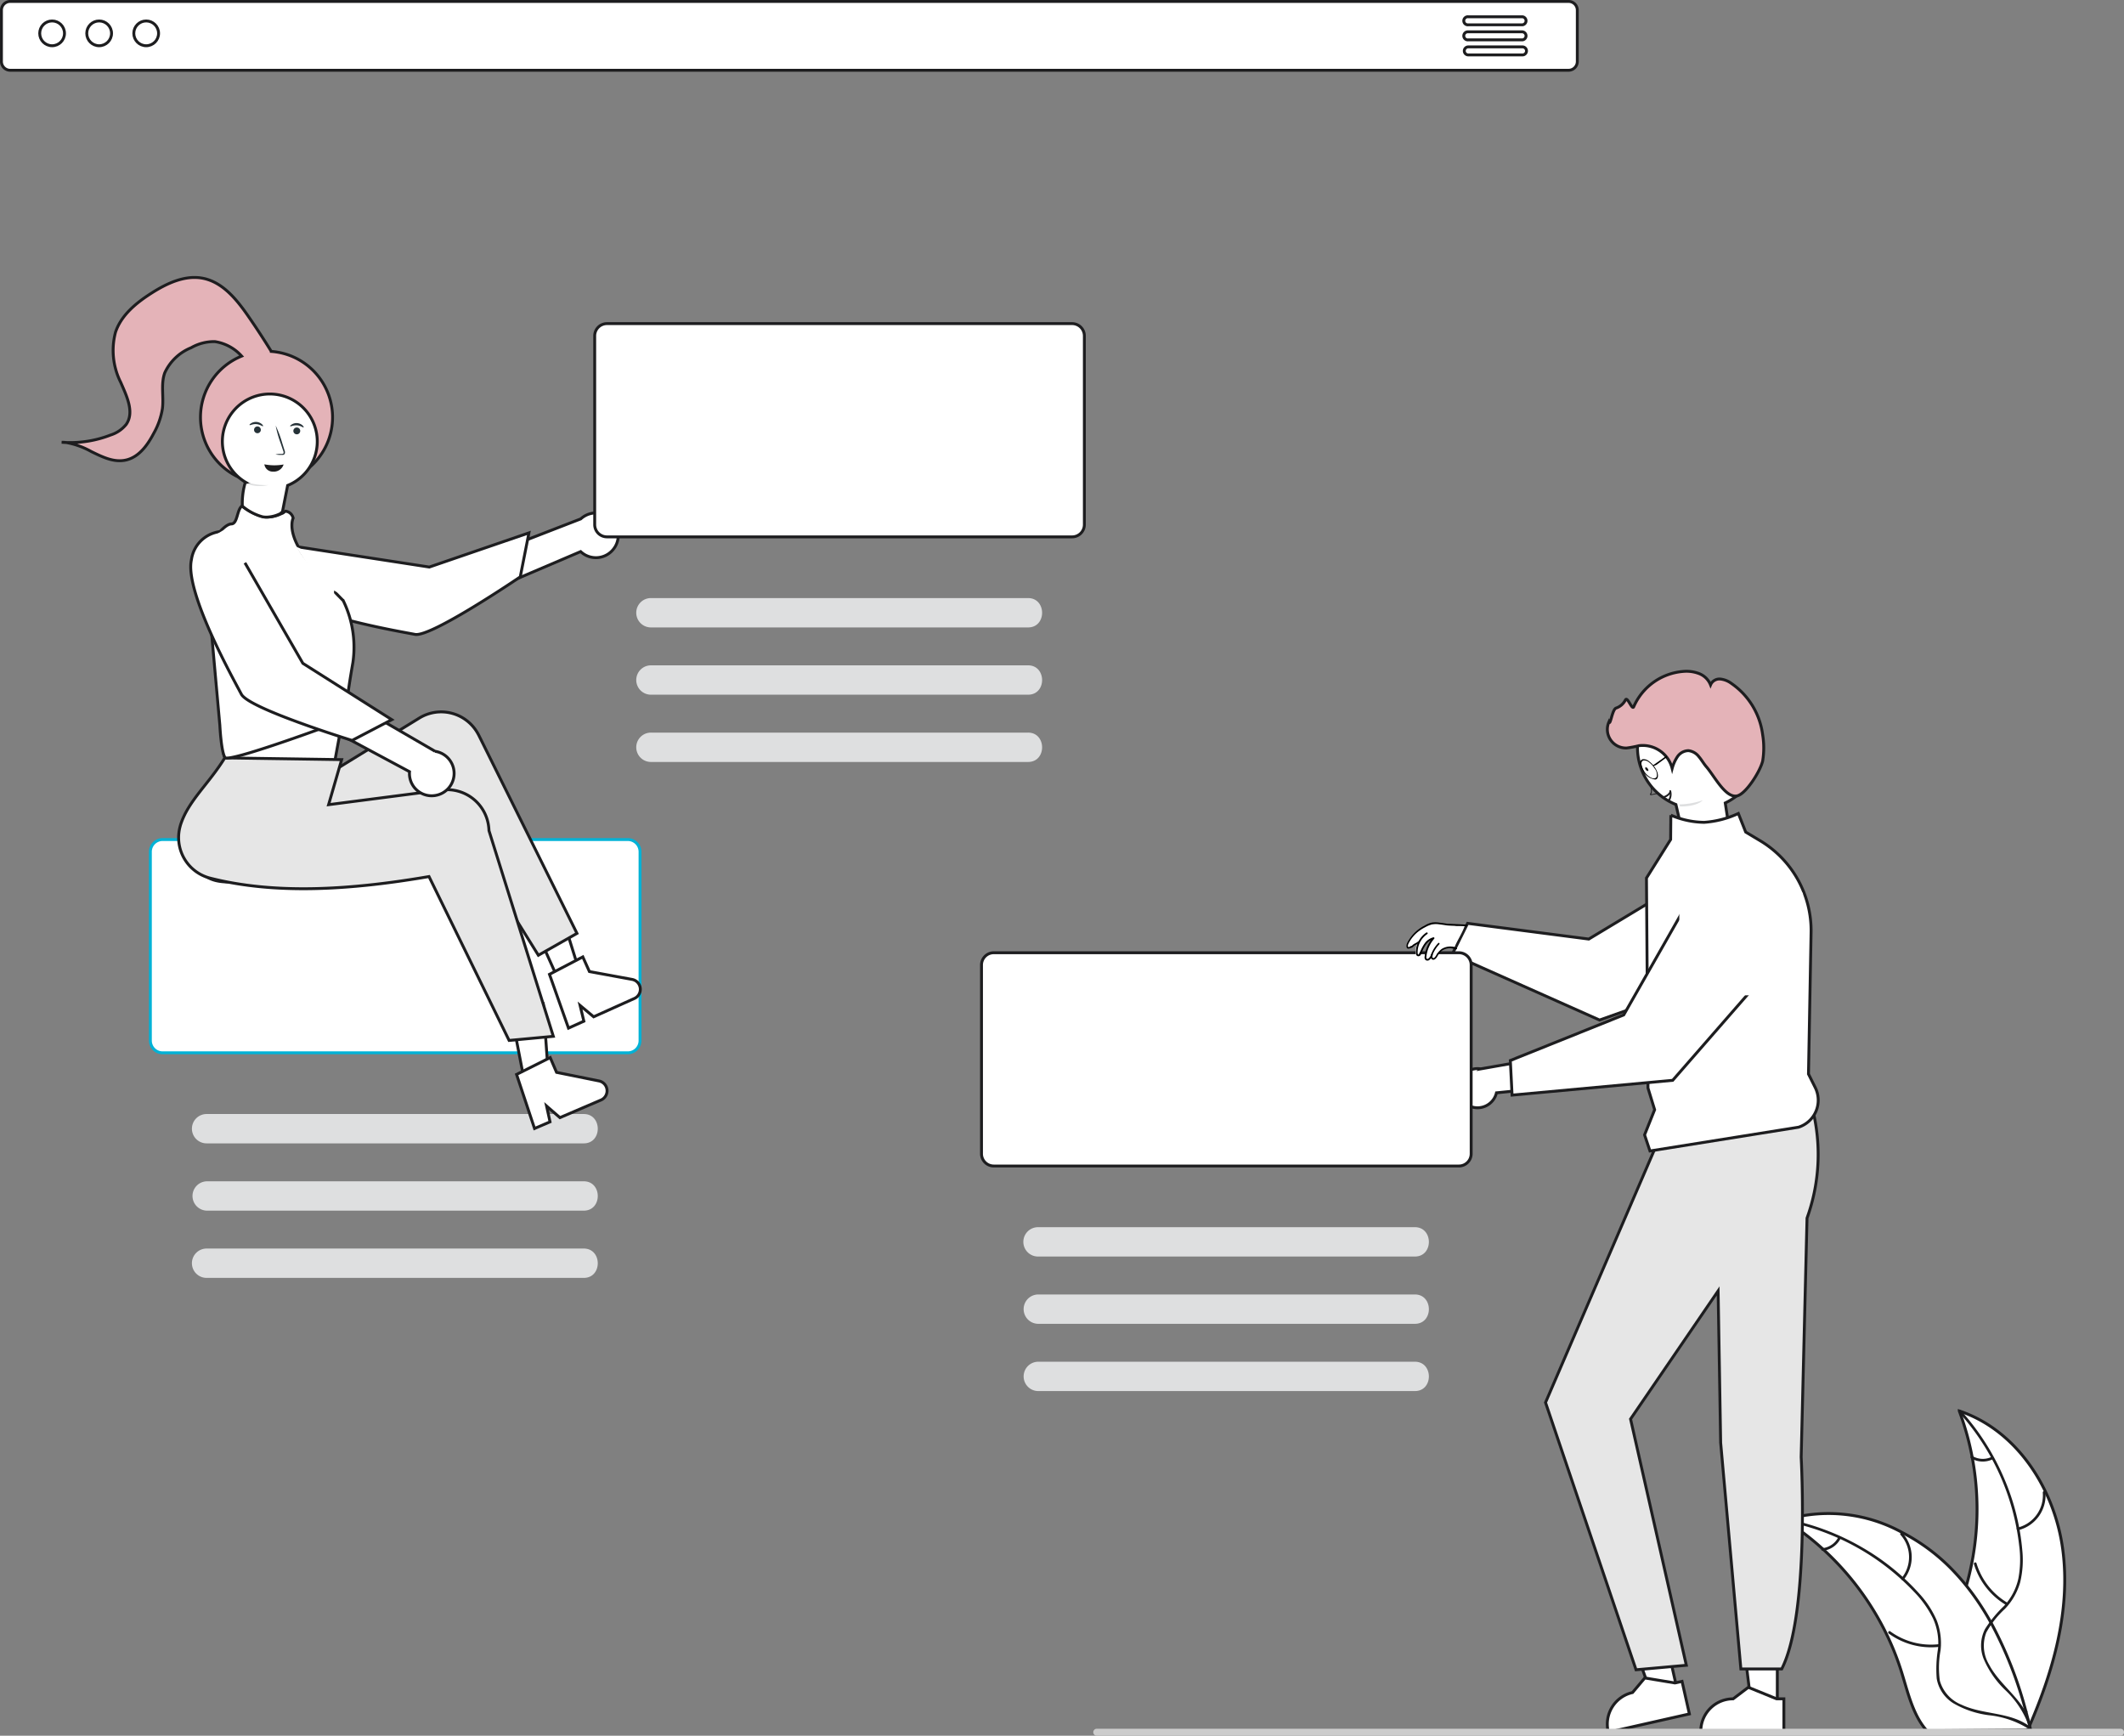 <svg xmlns="http://www.w3.org/2000/svg" width="367.733" height="300.465" viewBox="0 0 367.733 300.465">
  <rect x="0" y="0" width="367.733" height="300.465" fill="#808080" stroke="none"/>
  <g id="Group_110815" data-name="Group 110815" transform="translate(-1783.845 -715.002)">
    <g id="undraw_Social_friends_re_7uaa" transform="translate(1784.095 715.252)">
      <path id="Union_620" data-name="Union 620" d="M14.7,42.973a5.579,5.579,0,0,1-4.256-6.035L6.655,20.474a10.619,10.619,0,1,1,8.539-.269l1.833,11.9a5.546,5.546,0,0,1,4.2,7.395l0,0A5.575,5.575,0,0,1,14.7,42.973Z" transform="translate(283.252 118.544)" fill="#fff" stroke="#1d1d1f" stroke-width="0.5"/>
      <path id="Path_19737" data-name="Path 19737" d="M991.11,628.267c-1.381-10.429-7.933-20.665-17.917-23.984a48.477,48.477,0,0,1,.261,33.28c-1.5,4.151-3.6,8.612-2.123,12.771a10.837,10.837,0,0,0,5.581,5.779,32.174,32.174,0,0,0,7.869,2.351l.531.432C989.5,649.243,992.491,638.7,991.11,628.267Z" transform="translate(-634.23 -360.286)" fill="#fff" stroke="#1d1d1f" stroke-width="0.5"/>
      <path id="Path_19742" data-name="Path 19742" d="M916.168,640.233c.15.1.315.2.471.3a46.346,46.346,0,0,1,5.962,4.578c.15.128.291.26.434.392a48.851,48.851,0,0,1,10.724,14.439,47.429,47.429,0,0,1,2.652,6.7c.985,3.175,1.8,6.693,3.717,9.281a8.136,8.136,0,0,0,.641.778l17.153-.135.117-.056.684.026c-.029-.121-.06-.246-.089-.368-.016-.071-.036-.141-.052-.212-.012-.047-.024-.093-.031-.137a.137.137,0,0,0-.012-.043c-.008-.043-.021-.082-.029-.122q-.267-1.051-.549-2.1v-.007a69.756,69.756,0,0,0-5.992-15.365c-.079-.15-.159-.293-.246-.437a45.22,45.22,0,0,0-4.114-6.135,39.989,39.989,0,0,0-2.69-3.028,33.289,33.289,0,0,0-8.377-6.172,26.422,26.422,0,0,0-19.868-2.351C916.5,640.125,916.336,640.177,916.168,640.233Z" transform="translate(-607.408 -377.347)" fill="#fff" stroke="#1d1d1f" stroke-width="0.5"/>
      <path id="Path_19738" data-name="Path 19738" d="M975.215,604.267A41.431,41.431,0,0,1,985.7,627.5a17.844,17.844,0,0,1-.159,5.589,10.235,10.235,0,0,1-2.51,4.758,21.2,21.2,0,0,0-3.256,3.96,6.269,6.269,0,0,0-.266,5.117,16.283,16.283,0,0,0,3.651,5.353,15.984,15.984,0,0,1,4.053,5.95c.086.287.524.137.438-.15-1.226-4.109-5.243-6.417-7.18-10.111a6.345,6.345,0,0,1-.473-5.564,16.427,16.427,0,0,1,3.229-4.083,10.918,10.918,0,0,0,2.625-4.569,16.5,16.5,0,0,0,.374-5.554,40.209,40.209,0,0,0-3.032-12.192,42.167,42.167,0,0,0-7.678-12.091C975.32,603.7,975.016,604.048,975.215,604.267Z" transform="translate(-636.349 -360.072)" fill="#1d1d1f"/>
      <path id="Path_19739" data-name="Path 19739" d="M995.28,638.276a6.216,6.216,0,0,0,4.68-6.549.232.232,0,0,0-.462.027,5.757,5.757,0,0,1-4.367,6.082C994.841,637.908,994.993,638.346,995.28,638.276Z" transform="translate(-646.077 -373.648)" fill="#1d1d1f"/>
      <path id="Path_19740" data-name="Path 19740" d="M986.285,662.755a11.98,11.98,0,0,1-5.4-6.859c-.087-.285-.525-.136-.44.15a12.459,12.459,0,0,0,5.638,7.124C986.338,663.322,986.539,662.9,986.285,662.755Z" transform="translate(-638.939 -385.536)" fill="#1d1d1f"/>
      <path id="Path_19741" data-name="Path 19741" d="M982.953,619.71a3.519,3.519,0,0,1-3.335-.15c-.257-.15-.459.263-.206.416a3.944,3.944,0,0,0,3.69.167.24.24,0,0,0,.15-.3.233.233,0,0,0-.3-.132Z" transform="translate(-638.384 -367.769)" fill="#1d1d1f"/>
      <path id="Path_19743" data-name="Path 19743" d="M916.052,641.346a41.429,41.429,0,0,1,22.366,12.24,17.834,17.834,0,0,1,3.238,4.557,10.229,10.229,0,0,1,.868,5.315,21.2,21.2,0,0,0-.216,5.122,6.268,6.268,0,0,0,2.869,4.247,16.278,16.278,0,0,0,6.136,2.076,15.985,15.985,0,0,1,6.819,2.31c.24.177.5-.207.261-.383-3.452-2.543-8.05-1.966-11.819-3.753a6.345,6.345,0,0,1-3.727-4.158,16.431,16.431,0,0,1,.12-5.2,10.918,10.918,0,0,0-.655-5.23,16.493,16.493,0,0,0-3.05-4.665,40.194,40.194,0,0,0-9.757-7.909,42.162,42.162,0,0,0-13.411-5.032C915.792,640.827,915.76,641.291,916.052,641.346Z" transform="translate(-607.25 -378.242)" fill="#1d1d1f"/>
      <path id="Path_19744" data-name="Path 19744" d="M956.006,653.777a6.216,6.216,0,0,0-.206-8.047c-.2-.222-.554.078-.353.3a5.757,5.757,0,0,1,.176,7.486C955.438,653.747,955.822,654.007,956.006,653.777Z" transform="translate(-626.653 -380.584)" fill="#1d1d1f"/>
      <path id="Path_19745" data-name="Path 19745" d="M960.1,681.357a11.981,11.981,0,0,1-8.443-2.221c-.242-.176-.5.207-.261.383a12.459,12.459,0,0,0,8.792,2.294C960.482,681.777,960.393,681.322,960.1,681.357Z" transform="translate(-624.644 -396.991)" fill="#1d1d1f"/>
      <path id="Path_19746" data-name="Path 19746" d="M931.52,647.1a3.519,3.519,0,0,1-2.75,1.894c-.3.031-.209.486.087.45a3.943,3.943,0,0,0,3.046-2.09.24.24,0,0,0-.062-.323A.233.233,0,0,0,931.52,647.1Z" transform="translate(-613.502 -381.244)" fill="#1d1d1f"/>
      <path id="Path_19748" data-name="Path 19748" d="M805.765,427.293l20.982,2.72,21.638-13.035a9.566,9.566,0,0,1,13.66,4.253h0a9.576,9.576,0,0,1-4.295,12.423L828.672,444.01l-.054.02L803.1,432.666Z" transform="translate(-551.928 -267.705)" fill="#fff" stroke="#1d1d1f" stroke-width="0.5"/>
      <path id="Path_19749" data-name="Path 19749" d="M683.957,563.189H679.5l-2.123-17.205h6.584Z" transform="translate(-376.497 -267.904)" fill="#fff" stroke="#1d1d1f" stroke-width="0.5"/>
      <path id="Path_19750" data-name="Path 19750" d="M901.992,705.981H887.61V705.8a5.6,5.6,0,0,1,5.6-5.6h0l2.627-1.994,4.9,1.994h1.255Z" transform="translate(-593.395 -406.372)" fill="#fff" stroke="#1d1d1f" stroke-width="0.5"/>
      <path id="Path_19751" data-name="Path 19751" d="M646.522,558.077l-4.353.983-5.854-16.315,6.422-1.45Z" transform="translate(-356.348 -265.603)" fill="#fff" stroke="#1d1d1f" stroke-width="0.5"/>
      <path id="Path_19752" data-name="Path 19752" d="M870.038,701.252l-14.029,3.167-.041-.177a5.6,5.6,0,0,1,4.227-6.694h0l2.124-2.523,5.221.865,1.225-.276Z" transform="translate(-577.801 -404.811)" fill="#fff" stroke="#1d1d1f" stroke-width="0.5"/>
      <path id="Path_19753" data-name="Path 19753" d="M880.6,498.471a32.373,32.373,0,0,1-.5,20.5l-1.015,41.371s1.511,27.13-3.366,36.677h-7.073l-3.5-39.156-.44-26.281-15.161,22.172,9.658,42.631-8.706.778L834.826,550.9l19.335-44.882Z" transform="translate(-567.495 -308.366)" fill="#e6e6e6" stroke="#1d1d1f" stroke-width="0.5"/>
      <path id="Path_19754" data-name="Path 19754" d="M868.493,456.834l1.744-4.353-1.153-3.753-.263-36.326v-.027l4.185-6.671.034-4.221a14.867,14.867,0,0,0,5.77,1.248,16.64,16.64,0,0,0,5.918-1.533L886,404.416l2.508,1.5a18.154,18.154,0,0,1,8.814,15.881l-.45,24.508,1.166,2.333a4.908,4.908,0,0,1-2.893,6.87l-25.718,4.113Z" transform="translate(-584.015 -260.631)" fill="#fff" stroke="#1d1d1f" stroke-width="0.5"/>
      <path id="Path_19755" data-name="Path 19755" d="M882.6,362.082a14.044,14.044,0,0,0-.007-4.556,12.753,12.753,0,0,0-5.4-8.856,3.888,3.888,0,0,0-1.936-.77,1.672,1.672,0,0,0-1.681,1.016,3.485,3.485,0,0,0-1.966-1.951,6.142,6.142,0,0,0-2.8-.377,10.227,10.227,0,0,0-8.532,6.1c-.284.674-1.076-1.815-1.435-1.178a2.829,2.829,0,0,1-1.6,1.41c-.7.2-.991,3.1-1.267,2.421a3.224,3.224,0,0,0,3.083,4.5,17.755,17.755,0,0,0,2.111-.4,5.254,5.254,0,0,1,5.76,3.937,6.959,6.959,0,0,1,.917-2.04,2.359,2.359,0,0,1,1.893-1.04,2.649,2.649,0,0,1,1.821,1.051c.468.549.818,1.189,1.289,1.735,1.383,1.6,3.251,5.338,5.221,5.065C879.624,367.936,882.17,363.907,882.6,362.082Z" transform="translate(-577.674 -230.606)" fill="#e4b3b8" stroke="#1d1d1f" stroke-width="0.5"/>
      <path id="Path_19756" data-name="Path 19756" d="M807.081,492.651a3.37,3.37,0,0,0,4.622-2.312l11.917-1.2-3.93-4.829-10.713,1.884a3.389,3.389,0,0,0-1.894,6.455Z" transform="translate(-552.866 -301.417)" fill="#fff" stroke="#1d1d1f" stroke-width="0.5"/>
      <path id="Path_19757" data-name="Path 19757" d="M822.86,451.758l19.633-7.888,12.5-21.952a9.567,9.567,0,0,1,13.989-2.966h0a9.577,9.577,0,0,1,2.328,12.938l-20.3,23.256-.038.043-27.811,2.562Z" transform="translate(-561.623 -268.431)" fill="#fff" stroke="#1d1d1f" stroke-width="0.5"/>
      <path id="Path_19758" data-name="Path 19758" d="M858.941,713.493H681.7a.606.606,0,0,1,0-1.213H858.941a.606.606,0,0,1,0,1.213Z" transform="translate(-492.064 -413.278)" fill="#ccc"/>
      <path id="Path_19759" data-name="Path 19759" d="M725.745,485.454H645.207a2.12,2.12,0,0,1-2.117-2.117V450.655a2.119,2.119,0,0,1,2.117-2.116H725.75a2.119,2.119,0,0,1,2.116,2.117v32.68A2.12,2.12,0,0,1,725.745,485.454Z" transform="translate(-473.41 -283.863)" fill="#fff" stroke="#1d1d1f" stroke-width="0.5"/>
      <path id="Path_19760" data-name="Path 19760" d="M725.058,546.9h-65.2a2.54,2.54,0,0,1,0-5.081H725.06C728.335,541.777,728.368,546.95,725.058,546.9Z" transform="translate(-480.393 -329.637)" fill="#dedfe0"/>
      <path id="Path_19761" data-name="Path 19761" d="M725.058,569.765h-65.2a2.541,2.541,0,0,1,0-5.081H725.06C728.335,564.638,728.368,569.812,725.058,569.765Z" transform="translate(-480.393 -340.854)" fill="#dedfe0"/>
      <path id="Path_19762" data-name="Path 19762" d="M725.058,592.626h-65.2a2.541,2.541,0,0,1,0-5.081H725.06C728.335,587.5,728.368,592.673,725.058,592.626Z" transform="translate(-480.393 -352.073)" fill="#dedfe0"/>
      <path id="Path_19772" data-name="Path 19772" d="M365.618,223.178a7.829,7.829,0,0,0,7.31-1.322c.52-.416,1.093.441.578.854a8.774,8.774,0,0,1-8.085,1.48.533.533,0,0,1-.408-.6A.518.518,0,0,1,365.618,223.178Z" transform="translate(-336.964 -172.577)" fill="#fff"/>
      <path id="Union_621" data-name="Union 621" d="M24.034,24.2A11.434,11.434,0,0,1,31.16,13.61a7.813,7.813,0,0,0-4.64-2.51,8.052,8.052,0,0,0-4.11,1.063,8.521,8.521,0,0,0-4.567,4.354c-.7,1.953-.145,4.12-.4,6.177a12.782,12.782,0,0,1-1.522,4.314c-1.041,1.984-2.491,4.013-4.666,4.565-2.116.534-4.116-.457-6.149-1.45A14.019,14.019,0,0,0,.8,28.57a19.29,19.29,0,0,0,7.673-1.3,5.628,5.628,0,0,0,2.7-1.835c1.463-2.105.081-4.912-.939-7.26a12.31,12.31,0,0,1-.908-8.716c1-2.963,3.6-5.077,6.234-6.756C18.237,1,21.375-.479,24.492.146c3.417.693,5.821,3.683,7.806,6.547q2.08,3,3.994,6.108A11.432,11.432,0,1,1,24.034,24.2ZM0,28.525a6.092,6.092,0,0,1,.8.045C.531,28.56.265,28.546,0,28.525Z" transform="translate(10.427 47.783)" fill="#e4b3b8" stroke="#1d1d1f" stroke-width="0.5"/>
      <path id="Path_19773" data-name="Path 19773" d="M443.23,446.985H362.687a2.119,2.119,0,0,1-2.117-2.117V412.185a2.119,2.119,0,0,1,2.117-2.116H443.23a2.119,2.119,0,0,1,2.117,2.116v32.681A2.119,2.119,0,0,1,443.23,446.985Z" transform="translate(-334.786 -264.988)" fill="#fff" stroke="#01b2d6" stroke-width="0.5"/>
      <path id="Path_19774" data-name="Path 19774" d="M442.542,508.434H377.337a2.541,2.541,0,1,1,0-5.081h65.205C445.818,503.308,445.851,508.481,442.542,508.434Z" transform="translate(-341.768 -310.76)" fill="#dedfe0"/>
      <path id="Path_19775" data-name="Path 19775" d="M442.542,531.3H377.337a2.541,2.541,0,0,1,0-5.081h65.205C445.818,526.169,445.851,531.341,442.542,531.3Z" transform="translate(-341.768 -321.979)" fill="#dedfe0"/>
      <path id="Path_19776" data-name="Path 19776" d="M442.542,554.157H377.337a2.541,2.541,0,1,1,0-5.081h65.205C445.818,549.031,445.851,554.2,442.542,554.157Z" transform="translate(-341.768 -333.196)" fill="#dedfe0"/>
      <path id="Path_19777" data-name="Path 19777" d="M485.181,305.081a3.847,3.847,0,0,1-5.854.671l-28.54,12.183.751-7.064,27.813-10.784a3.868,3.868,0,0,1,5.836,4.994Z" transform="translate(-379.046 -210.519)" fill="#fff" stroke="#1d1d1f" stroke-width="0.5"/>
      <path id="Path_19778" data-name="Path 19778" d="M402.746,307.751a5.7,5.7,0,0,0-.027,7.837c3.5,4.41,20.815,7.279,23.592,7.824s18.223-9.961,18.223-9.961l1.5-7.612-17.246,5.916Z" transform="translate(-354.709 -213.845)" fill="#fff" stroke="#1d1d1f" stroke-width="0.5"/>
      <path id="Path_19779" data-name="Path 19779" d="M385.53,360.545l.278,5.279s-.82,4.676-.15,5.686,18.936,1.13,18.936,1.13,1.2-6.506,2.252-12.2Z" transform="translate(-346.969 -240.636)" fill="#fff" stroke="#1d1d1f" stroke-width="0.5"/>
      <path id="Path_19780" data-name="Path 19780" d="M262.654,356.879l3.819-.772-1.093-15.425-5.637,1.139Z" transform="translate(-171.573 -167.167)" fill="#fff" stroke="#1d1d1f" stroke-width="0.5"/>
      <path id="Path_19781" data-name="Path 19781" d="M270.133,317.313l3.55-1.6-4.605-14.759-5.24,2.357Z" transform="translate(-173.582 -147.675)" fill="#fff" stroke="#1d1d1f" stroke-width="0.5"/>
      <path id="Path_19782" data-name="Path 19782" d="M441.895,405.023l-6.684,3.786-16.486-26.49a85.682,85.682,0,0,1-34.3,13.523c-3.858.687-7.789.339-8.531-3.588q-.053-.275-.082-.554c-.45-4.289,4.878-9.784,5.554-15.032l14.6-.877,1.8,2.309,16.883-10.38a7.247,7.247,0,0,1,9.975,2.522q.167.276.311.564Z" transform="translate(-342.252 -243.699)" fill="#e6e6e6" stroke="#1d1d1f" stroke-width="0.5"/>
      <path id="Path_19783" data-name="Path 19783" d="M435.057,430.519l-7.655.712-13.868-28.37c-13.753,2.366-26.727,3.122-37.949.261a7.253,7.253,0,0,1-5.188-8.763q.066-.272.15-.539c1.344-4.1,4.859-7,7.628-11.5l20.233.3-2.259,7.8,19.655-2.543a7.247,7.247,0,0,1,8.062,6.39q.039.32.051.643Z" transform="translate(-339.509 -251.375)" fill="#e6e6e6" stroke="#1d1d1f" stroke-width="0.5"/>
      <path id="Path_19784" data-name="Path 19784" d="M385.427,296.716a9.883,9.883,0,0,0,4,1.9,5.562,5.562,0,0,0,3.536-1.01,1.537,1.537,0,0,1,1.323,1.2s-.966,1.913,1.2,5.482,7.468,8.795,7.468,8.795a18.44,18.44,0,0,1,1.677,10.727c-1.006,5.7-1.447,9.933-1.447,9.933s-20.032,7.505-20.7,6.506-.889-5.573-.889-5.573l-2.681-29.832s3.017-5.029,4.692-5.029C384.68,299.771,384.54,297.336,385.427,296.716Z" transform="translate(-343.783 -209.368)" fill="#fff" stroke="#1d1d1f" stroke-width="0.5"/>
      <ellipse id="Ellipse_628" data-name="Ellipse 628" cx="1.912" cy="2.295" rx="1.912" ry="2.295" transform="translate(57.685 121.611)" fill="#01b2d6"/>
      <path id="Path_19785" data-name="Path 19785" d="M485.053,487.09l5.823-2.918,1.1,2.559,7.355,1.488a1.74,1.74,0,0,1,.341,3.3l-7.114,3.049-2.312-2.007.6,2.738-2.682,1.15Z" transform="translate(-395.868 -301.35)" fill="#fff" stroke="#1d1d1f" stroke-width="0.5"/>
      <path id="Path_19786" data-name="Path 19786" d="M496.242,452.967l5.77-3.02,1.142,2.54,7.387,1.359a1.74,1.74,0,0,1,.4,3.3l-7.055,3.173-2.346-1.965.654,2.726-2.661,1.2Z" transform="translate(-401.359 -284.555)" fill="#fff" stroke="#1d1d1f" stroke-width="0.5"/>
      <path id="Path_19788" data-name="Path 19788" d="M426.5,373.359a3.847,3.847,0,0,1-4.188-4.155l-27.351-14.658,5.982-3.831,25.805,14.964a3.868,3.868,0,0,1-.249,7.677Z" transform="translate(-351.661 -235.871)" fill="#fff" stroke="#1d1d1f" stroke-width="0.5"/>
      <path id="Path_19789" data-name="Path 19789" d="M380.547,305.336a5.7,5.7,0,0,0-6.133,4.878c-1.253,5.491,7.334,20.8,8.645,23.3s19.167,7.995,19.167,7.995l6.876-3.592-15.4-9.757Z" transform="translate(-341.519 -213.587)" fill="#fff" stroke="#1d1d1f" stroke-width="0.5"/>
      <path id="Path_19791" data-name="Path 19791" d="M594.27,271.631H513.726a2.119,2.119,0,0,1-2.116-2.117V236.834a2.12,2.12,0,0,1,2.117-2.117h80.543a2.12,2.12,0,0,1,2.117,2.117v32.683A2.12,2.12,0,0,1,594.27,271.631Z" transform="translate(-408.899 -178.946)" fill="#fff" stroke="#1d1d1f" stroke-width="0.5"/>
      <path id="Path_19792" data-name="Path 19792" d="M593.581,333.082H528.376a2.541,2.541,0,1,1,0-5.081h65.205C596.858,327.955,596.89,333.127,593.581,333.082Z" transform="translate(-415.879 -224.72)" fill="#dedfe0"/>
      <path id="Path_19793" data-name="Path 19793" d="M593.581,355.943H528.376a2.541,2.541,0,1,1,0-5.081h65.205C596.858,350.817,596.89,355.99,593.581,355.943Z" transform="translate(-415.879 -235.937)" fill="#dedfe0"/>
      <path id="Path_19794" data-name="Path 19794" d="M593.581,378.805H528.376a2.541,2.541,0,1,1,0-5.081h65.205C596.858,373.678,596.89,378.85,593.581,378.805Z" transform="translate(-415.879 -247.155)" fill="#dedfe0"/>
      <path id="Path_19795" data-name="Path 19795" d="M581.27,137.13H311.461a1.513,1.513,0,0,1-1.512-1.512v-8.889a1.513,1.513,0,0,1,1.512-1.512H581.27a1.513,1.513,0,0,1,1.512,1.512v8.889a1.513,1.513,0,0,1-1.512,1.512Z" transform="translate(-309.949 -125.217)" fill="#fff" stroke="#1d1d1f" stroke-width="0.5"/>
      <ellipse id="Ellipse_90" data-name="Ellipse 90" cx="2.145" cy="2.145" rx="2.145" ry="2.145" transform="translate(6.626 3.377)" fill="#fff" stroke="#1d1d1f" stroke-width="0.5"/>
      <ellipse id="Ellipse_91" data-name="Ellipse 91" cx="2.145" cy="2.145" rx="2.145" ry="2.145" transform="translate(14.771 3.377)" fill="#fff" stroke="#1d1d1f" stroke-width="0.5"/>
      <ellipse id="Ellipse_92" data-name="Ellipse 92" cx="2.145" cy="2.145" rx="2.145" ry="2.145" transform="translate(22.915 3.377)" fill="#fff" stroke="#1d1d1f" stroke-width="0.5"/>
      <path id="Path_19796" data-name="Path 19796" d="M817.287,131.822h-9.379a.7.7,0,1,1,0-1.39h9.379a.7.7,0,0,1,0,1.39Z" transform="translate(-553.947 -127.777)" fill="#fff" stroke="#1d1d1f" stroke-width="0.5"/>
      <path id="Path_19797" data-name="Path 19797" d="M817.287,136.937h-9.379a.7.7,0,1,1,0-1.39h9.379a.7.7,0,0,1,0,1.39Z" transform="translate(-553.947 -130.286)" fill="#fff" stroke="#1d1d1f" stroke-width="0.5"/>
      <path id="Path_19798" data-name="Path 19798" d="M817.287,142.052h-9.379a.695.695,0,1,1,0-1.39h9.379a.695.695,0,0,1,0,1.39Z" transform="translate(-553.947 -132.795)" fill="#fff" stroke="#1d1d1f" stroke-width="0.5"/>
      <g id="Group_110814" data-name="Group 110814" transform="matrix(0.966, 0.259, -0.259, 0.966, 244.844, 157.445)">
        <path id="Path_3756" data-name="Path 3756" d="M7.938,4.191c-.854,0-.52.314-1.348.548-.29.071-.653.7-.915.856-.538.392-.023-.488-.185.209-.035.166-.723.83-.794.98a.454.454,0,0,1-.366.263c-.151,0-.3-.16-.245-.291a3.533,3.533,0,0,0-.194.429.509.509,0,0,1-.31.308c-.248.054-.119-.209-.19-.482A3.7,3.7,0,0,1,3.5,5.567a7.033,7.033,0,0,1,.411-1.881,1.767,1.767,0,0,0-1.032,1.2c-.157.575-.442,1.277-.566,1.862-.046.221-.166.488-.367.464C1.793,7.191,1.7,7,1.658,6.832A3.55,3.55,0,0,1,1.6,4.89c-.4.486-.627.452-.9,1.042a.972.972,0,0,1-.222.307.283.283,0,0,1-.333.039A.507.507,0,0,1,0,5.856,4.381,4.381,0,0,1,1.149,3.2,7.615,7.615,0,0,1,2.94,1.521,4.073,4.073,0,0,1,5.152.83L5.523.759,6.761.522a.687.687,0,0,1,.455.035C7.3.614,8.623-.082,8.679.008c-.06,1.472-.659,3.023-.742,4.183" transform="translate(0.193 0.148)" fill="#fff"/>
        <path id="Path_3760" data-name="Path 3760" d="M2.3,4.708a.593.593,0,0,0,.35-.122,1.677,1.677,0,0,0,.431-1.039.15.15,0,0,0-.3-.044,1.444,1.444,0,0,1-.315.844.237.237,0,0,1-.249.039.425.425,0,0,1-.121-.277,5.589,5.589,0,0,1,.5-3.379.15.15,0,0,0-.208-.2A2.721,2.721,0,0,0,1.212,1.924,6.286,6.286,0,0,0,.833,3.673a.824.824,0,0,1-.068.3.166.166,0,0,1-.148.1c-.062-.011-.12-.1-.163-.249A3.829,3.829,0,0,1,1.23.248.15.15,0,0,0,1,.051,4.126,4.126,0,0,0,.166,3.909c.078.276.213.433.4.465a.457.457,0,0,0,.461-.249,1.059,1.059,0,0,0,.1-.416A6.026,6.026,0,0,1,1.489,2.04,2.693,2.693,0,0,1,2.1,1.11,5.8,5.8,0,0,0,1.8,4.162a.665.665,0,0,0,.253.478.44.44,0,0,0,.241.069" transform="translate(1.752 3.082)"/>
        <path id="Path_3761" data-name="Path 3761" d="M.7,6.345c.012,0-.277.31-.264.308A.955.955,0,0,0,.89,6.339l-.044.135c.11-.19.236-.2.322-.346.255-.469.505-.516.8-.944a.173.173,0,0,0-.01-.209.106.106,0,0,0-.17.012c-.3.437-.56.492-.821.97-.086.15-.162.009-.272.2l-.012.021A1.244,1.244,0,0,1,.4,6.359.141.141,0,0,1,.3,6.3,1.013,1.013,0,0,1,.25,5.83,6.473,6.473,0,0,1,2.332,2.252a3.514,3.514,0,0,1,1.044-.789,4.318,4.318,0,0,1,1.159-.286c.443-.067.9-.118,1.336-.167S8.7.362,9.144.3A.145.145,0,0,0,9.249.13.128.128,0,0,0,9.115,0l-.48.1L5.849.715c-.44.05-.9.1-1.343.168a4.479,4.479,0,0,0-1.213.3,3.742,3.742,0,0,0-1.116.841A6.726,6.726,0,0,0,.013,5.776a1.19,1.19,0,0,0,.128.737.354.354,0,0,0,.254.14" transform="translate(0 0)"/>
        <path id="Path_3759" data-name="Path 3759" d="M.508,3.089c.254,0,.466-.227.6-.644l.022-.07a3.588,3.588,0,0,1,.588-1.266,2.585,2.585,0,0,1,1.29-.75c.623-.148-.639,0,0,0C3.175.352,3.854.313,3.96.3A.142.142,0,0,0,4.08.149.139.139,0,0,0,3.936.018c-.1.009.164-.006,0,0a3.021,3.021,0,0,0-1,.063A2.845,2.845,0,0,0,1.514.915,3.8,3.8,0,0,0,.871,2.283l-.022.07C.8,2.494.679,2.818.491,2.8a.162.162,0,0,1-.118-.069A.813.813,0,0,1,.285,2.2,5.489,5.489,0,0,1,.921.222a.148.148,0,0,0-.049-.2A.132.132,0,0,0,.686.077,5.784,5.784,0,0,0,.014,2.16a1.1,1.1,0,0,0,.147.751.431.431,0,0,0,.306.175l.042,0" transform="translate(4.526 4.287)"/>
      </g>
    </g>
    <path id="Path_267450" data-name="Path 267450" d="M0,.712A13.4,13.4,0,0,0,4.015,0S3.153,1.1.085,1.074Z" transform="translate(2074.628 853.532)" fill="#dedfe0"/>
    <path id="Path_3740" data-name="Path 3740" d="M.965,4.239c.484-.037.9-.691,1.013-1.6a4.181,4.181,0,0,0-.073-1.6,1.476,1.476,0,0,0-.6-.973.587.587,0,0,0-.77.241A2.722,2.722,0,0,0,.052,1.6a2.774,2.774,0,0,0,.67,2.57.512.512,0,0,0,.243.064m.1-3.976a.44.44,0,0,1,.209.055,1.292,1.292,0,0,1,.512.838,3.7,3.7,0,0,1,.064,1.411,1.746,1.746,0,0,1-.609,1.352c-.32.186-.667,0-.893-.478A2.976,2.976,0,0,1,.183,1.674,2.414,2.414,0,0,1,.61.526.606.606,0,0,1,1.062.262" transform="translate(2067.219 847.215) rotate(-40)"/>
    <path id="Path_3740-2" data-name="Path 3740" d="M.184.807C.276.8.355.676.377.5A.8.8,0,0,0,.363.2.281.281,0,0,0,.249.012.112.112,0,0,0,.1.058.518.518,0,0,0,.01.306.528.528,0,0,0,.137.8.1.1,0,0,0,.184.807M.2.05a.084.084,0,0,1,.04.01.246.246,0,0,1,.1.16C.361.3.407.176.393.265.384.387.291.051.23.086S.185.213.142.122.011.433.035.319A.46.46,0,0,1,.116.1.115.115,0,0,1,.2.05" transform="translate(2068.534 847.948) rotate(-40)" fill="#1d1d1f"/>
    <path id="Path_3755" data-name="Path 3755" d="M1.364,2c.036,0,.016-.043.029-.076a.088.088,0,0,0-.021-.1L.2,1.632.183,1.611l.034-.022C.577,1.378.7.517.755.1A.088.088,0,1,0,.58.081C.532.441.44,1.254.127,1.437a.18.18,0,0,0-.046.323l1.169.195a.088.088,0,0,0,.061.025M.173,1.62Z" transform="translate(2068.945 851.047) rotate(-21)" fill="#1d1d1f"/>
    <path id="Union_623" data-name="Union 623" d="M6.936,21.256a9.178,9.178,0,0,1-3.479-1.85,12.909,12.909,0,0,1,.508-4.1l.072-.016a8.215,8.215,0,1,1,7.264.541l-.889,4.51s.335.335-.162.254a5.635,5.635,0,0,1-2.607.724A3.824,3.824,0,0,1,6.936,21.256Z" transform="translate(1822.343 783.204)" fill="#fff" stroke="#1d1d1f" stroke-width="0.5"/>
    <path id="Path_3758" data-name="Path 3758" d="M2.807.469c.168,0,.074-.2.109-.261s.014.058-.139.031L.072.012C-.106-.02.111.016.03.086S.371.295.55.327l2.1.134c.046.008-.144.163-.094.163" transform="translate(2069.975 847.517) rotate(-40)"/>
    <path id="Path_3770" data-name="Path 3770" d="M.415,1.355a1.531,1.531,0,0,1-.163.066A2.015,2.015,0,0,0,1.437.184.155.155,0,1,0,1.132.127a1.707,1.707,0,0,1-.992,1A.3.3,0,0,0,0,1.384c.014.075.118.051.194.048" transform="translate(2071.792 851.729) rotate(12)" fill="#1d1d1f"/>
    <path id="Path_3770-2" data-name="Path 3770" d="M.2,1.559a.159.159,0,0,0,.056-.01A2.167,2.167,0,0,0,1.4.184.155.155,0,1,0,1.092.127,1.861,1.861,0,0,1,.14,1.259.3.3,0,0,0,0,1.512c.014.075.118.051.194.048" transform="translate(2071.877 852.471) rotate(-32)" fill="#1d1d1f"/>
    <path id="Path_267451" data-name="Path 267451" d="M300.438,219.241a.581.581,0,0,1-.6.574.587.587,0,0,1,0-1.175.58.58,0,0,1,.6.6Z" transform="translate(1535.385 570.368)" fill="#263238"/>
    <path id="Path_267452" data-name="Path 267452" d="M300.7,218.249c-.074.074-.5-.31-1.134-.358s-1.114.243-1.181.155.054-.176.263-.311a1.512,1.512,0,0,1,.952-.229,1.56,1.56,0,0,1,.9.385C300.676,218.06,300.737,218.216,300.7,218.249Z" transform="translate(1535.714 570.74)" fill="#263238"/>
    <path id="Path_267453" data-name="Path 267453" d="M310.525,218.947a.587.587,0,1,1-.587-.587A.587.587,0,0,1,310.525,218.947Z" transform="translate(1518.479 570.46)" fill="#263238"/>
    <path id="Path_267454" data-name="Path 267454" d="M311.107,217.943c-.074.074-.5-.3-1.134-.358s-1.114.243-1.181.162.054-.182.263-.317a1.58,1.58,0,0,1,1.85.155C311.086,217.741,311.147,217.909,311.107,217.943Z" transform="translate(1518.275 570.837)" fill="#263238"/>
    <path id="Path_267455" data-name="Path 267455" d="M303.161,223.142a4.546,4.546,0,0,0,1.04.073,1.142,1.142,0,0,0,.277,0,.386.386,0,0,0,.277-.2.827.827,0,0,0-.041-.608l-.385-1.216a19.587,19.587,0,0,0-1.141-3.04,19.508,19.508,0,0,0,.878,3.107l.405,1.216a.7.7,0,0,1,.074.456c-.034.1-.182.122-.344.122A4.1,4.1,0,0,0,303.161,223.142Z" transform="translate(1528.388 570.528)" fill="#263238"/>
    <path id="Path_267456" data-name="Path 267456" d="M.034,0A8.811,8.811,0,0,0,3.153,1.163a1.755,1.755,0,0,1-2.113.547A1.458,1.458,0,0,1,.034,0Z" transform="translate(1829.584 795.389) rotate(-20)" fill="#1d1d1f"/>
    <path id="Path_267457" data-name="Path 267457" d="M.394.58A10.918,10.918,0,0,0,3.667,0,6.446,6.446,0,0,1,0,.832Z" transform="translate(1826.811 797.948) rotate(16)" fill="#dedfe0"/>
    <rect id="Rectangle_38963" data-name="Rectangle 38963" width="4.505" height="6.758" transform="translate(1819.672 808.49) rotate(-31)" fill="#fff"/>
    <path id="Path_267458" data-name="Path 267458" d="M0,0,5.73.08,12.5,4.734,9.053,4.428l.982,2.315Z" transform="matrix(0.921, 0.391, -0.391, 0.921, 1835.069, 809.614)" fill="#fff"/>
    <path id="Path_267459" data-name="Path 267459" d="M0,.268,10.8-2.12l6.273,3.269L21.4,6.274V23.921H0Z" transform="translate(2074.589 863.38)" fill="#fff"/>
  </g>
</svg>
